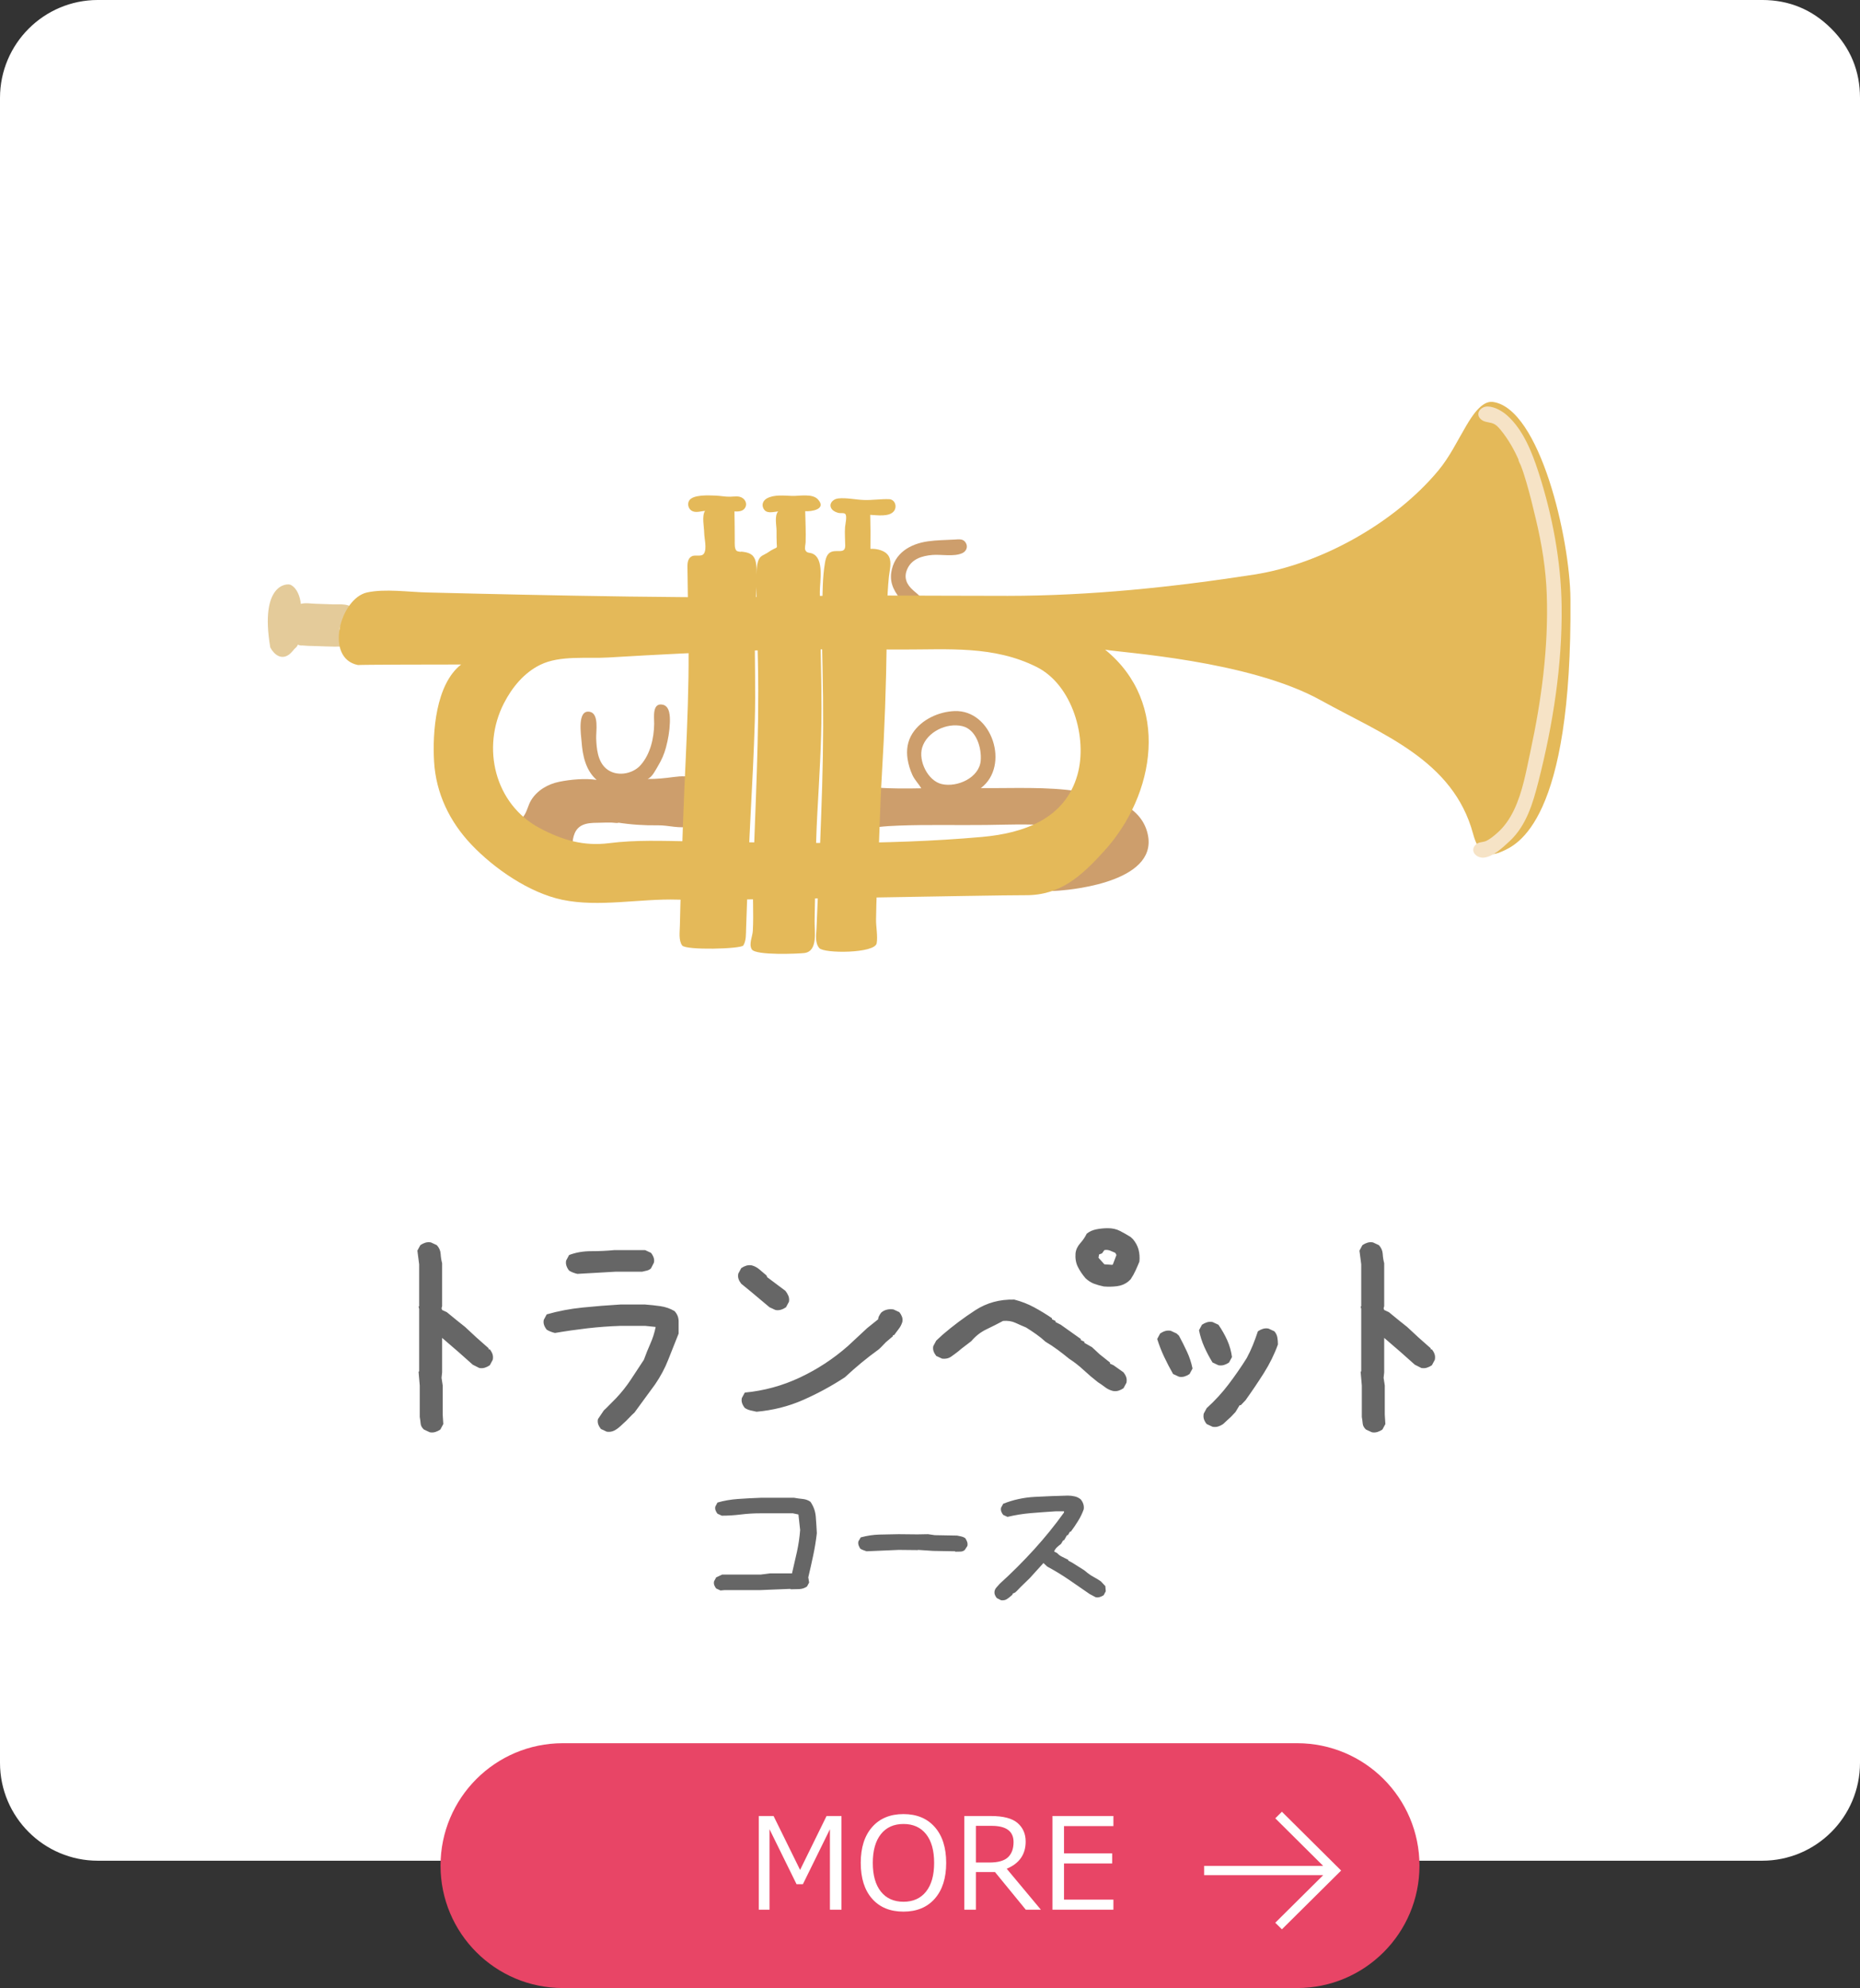<?xml version="1.0" encoding="utf-8"?>
<!-- Generator: Adobe Illustrator 24.2.3, SVG Export Plug-In . SVG Version: 6.00 Build 0)  -->
<svg version="1.1" id="レイヤー_1" xmlns="http://www.w3.org/2000/svg" xmlns:xlink="http://www.w3.org/1999/xlink" x="0px"
	 y="0px" width="190px" height="203px" viewBox="0 0 190 203" style="enable-background:new 0 0 190 203;" xml:space="preserve">
<rect x="0" y="0" width="190" height="203" fill="#333333" stroke="none"/>
<style type="text/css">
	.st0{fill-rule:evenodd;clip-rule:evenodd;fill:#FFFFFF;}
	.st1{fill-rule:evenodd;clip-rule:evenodd;fill:#666666;}
	.st2{fill-rule:evenodd;clip-rule:evenodd;fill:#E84566;}
	.st3{fill:#CD9E6C;}
	.st4{fill:#E4CB9A;}
	.st5{fill:#E4B959;}
	.st6{fill:#F6E3C6;}
</style>
<path class="st0" d="M0,9.999c0-5.522,4.477-10,10-10h170c2.761,0,5.118,0.977,7.071,2.929C189.024,4.882,190,7.239,190,9.999v170
	c0,5.523-4.477,10-10,10H10c-5.523,0-10-4.477-10-10V9.999z"/>
<path class="st1" d="M146.269,139.406c-0.161,0.111-0.331,0.195-0.512,0.251c-0.18,0.056-0.371,0.066-0.571,0.028l-0.662-0.335
	l-1.444-1.285l-1.684-1.452v3.519l-0.06,0.559l0.12,0.782v2.988l0.06,0.95l-0.3,0.558c-0.161,0.112-0.331,0.196-0.512,0.252
	c-0.18,0.055-0.371,0.065-0.571,0.028l-0.602-0.28c-0.2-0.186-0.311-0.391-0.331-0.614c-0.02-0.224-0.05-0.447-0.09-0.671v-3.211
	l-0.12-1.397l0.06-0.056v-6.368l-0.06-0.223l0.06-0.056V129.1l-0.181-1.397l0.301-0.558c0.161-0.112,0.331-0.196,0.512-0.252
	c0.18-0.056,0.37-0.065,0.571-0.028l0.602,0.28c0.24,0.261,0.37,0.558,0.391,0.893c0.019,0.336,0.07,0.652,0.15,0.95v4.385
	l-0.06,0.223l0.06,0.168l0.481,0.223l1.023,0.838l0.421,0.335l0.421,0.336l0.963,0.893l0.18,0.168l1.263,1.117v0.112h0.121
	c0.12,0.149,0.21,0.307,0.27,0.475c0.061,0.167,0.07,0.363,0.03,0.586L146.269,139.406z M127.231,142.98l-0.481,0.503h-0.121
	l-0.421,0.698l-0.421,0.447l-0.24,0.223l-0.422,0.391l-0.18,0.168c-0.161,0.111-0.331,0.195-0.511,0.251
	c-0.181,0.056-0.372,0.065-0.572,0.028l-0.601-0.279c-0.121-0.149-0.211-0.308-0.271-0.475c-0.06-0.168-0.071-0.363-0.03-0.587
	l0.301-0.558c0.842-0.764,1.594-1.583,2.255-2.458c0.662-0.875,1.274-1.76,1.835-2.653c0.241-0.447,0.451-0.894,0.632-1.341
	c0.18-0.447,0.35-0.912,0.511-1.396c0.16-0.112,0.331-0.196,0.512-0.252c0.18-0.056,0.37-0.065,0.571-0.028l0.602,0.28
	c0.16,0.186,0.26,0.391,0.3,0.614c0.04,0.223,0.061,0.466,0.061,0.726c-0.361,1.006-0.843,1.983-1.444,2.933
	C128.494,141.165,127.872,142.087,127.231,142.98z M125.035,139.378c-0.18,0.056-0.371,0.065-0.571,0.028l-0.602-0.28
	c-0.321-0.521-0.601-1.051-0.842-1.592c-0.241-0.539-0.421-1.107-0.541-1.703l0.3-0.559c0.161-0.112,0.331-0.195,0.512-0.251
	c0.18-0.056,0.371-0.065,0.571-0.028l0.602,0.279c0.361,0.522,0.661,1.052,0.902,1.592c0.241,0.54,0.401,1.108,0.481,1.704
	l-0.3,0.558C125.386,139.238,125.216,139.322,125.035,139.378z M121.005,140.551c-0.181,0.056-0.372,0.065-0.572,0.028l-0.601-0.279
	c-0.321-0.559-0.622-1.136-0.903-1.732c-0.281-0.596-0.521-1.21-0.721-1.843l0.3-0.559c0.161-0.112,0.331-0.196,0.512-0.251
	c0.18-0.056,0.37-0.065,0.571-0.028l0.602,0.279l0.24,0.223c0.281,0.522,0.552,1.062,0.812,1.62
	c0.261,0.559,0.452,1.136,0.572,1.732l-0.301,0.559C121.355,140.411,121.185,140.495,121.005,140.551z M116.001,129.728
	c-0.141,0.307-0.311,0.61-0.511,0.908l-0.241,0.223c-0.321,0.261-0.702,0.419-1.143,0.475c-0.441,0.056-0.892,0.066-1.353,0.028
	c-0.361-0.074-0.692-0.168-0.993-0.279c-0.301-0.112-0.592-0.298-0.872-0.559c-0.321-0.372-0.582-0.758-0.782-1.159
	c-0.201-0.4-0.281-0.861-0.241-1.382c0.04-0.373,0.2-0.717,0.481-1.034c0.281-0.316,0.501-0.642,0.662-0.977
	c0.281-0.224,0.611-0.373,0.993-0.447c0.38-0.074,0.771-0.112,1.173-0.112c0.461,0,0.872,0.093,1.233,0.279
	c0.361,0.187,0.722,0.391,1.083,0.615l0.24,0.223c0.281,0.335,0.471,0.689,0.572,1.062c0.1,0.372,0.13,0.782,0.09,1.228
	C116.272,129.118,116.141,129.421,116.001,129.728z M113.926,127.927c-0.161-0.075-0.336-0.149-0.527-0.224
	c-0.191-0.074-0.386-0.093-0.586-0.056l-0.241,0.336l-0.301,0.111l-0.06,0.335l0.602,0.671l0.812,0.056l0.06-0.056l0.361-0.95
	L113.926,127.927z M110.406,136.836l0.361,0.168v0.112l0.782,0.446l0.181,0.168l0.601,0.559l1.053,0.837v0.112l0.361,0.168
	l1.023,0.726c0.12,0.149,0.21,0.307,0.27,0.475c0.061,0.167,0.071,0.363,0.031,0.586l-0.301,0.559
	c-0.161,0.112-0.331,0.195-0.512,0.251c-0.18,0.056-0.371,0.066-0.571,0.028c-0.301-0.074-0.572-0.205-0.812-0.391
	c-0.241-0.186-0.481-0.353-0.722-0.503c-0.481-0.372-0.963-0.782-1.444-1.228c-0.481-0.447-0.982-0.838-1.504-1.174
	c-0.361-0.297-0.742-0.595-1.143-0.893s-0.822-0.577-1.263-0.838c-0.281-0.261-0.592-0.512-0.932-0.754
	c-0.342-0.242-0.692-0.475-1.053-0.699c-0.361-0.148-0.722-0.307-1.083-0.474c-0.361-0.168-0.782-0.233-1.263-0.196
	c-0.562,0.298-1.133,0.587-1.715,0.866c-0.581,0.279-1.093,0.68-1.534,1.201l-1.022,0.782l-0.331,0.279
	c-0.241,0.187-0.481,0.363-0.722,0.531c-0.241,0.168-0.541,0.233-0.902,0.195l-0.602-0.279c-0.12-0.149-0.21-0.307-0.271-0.475
	c-0.06-0.167-0.07-0.344-0.03-0.53l0.301-0.559l0.662-0.614c1.042-0.894,2.15-1.722,3.323-2.486
	c1.174-0.763,2.502-1.126,3.986-1.089c0.722,0.186,1.393,0.447,2.015,0.782c0.621,0.335,1.233,0.708,1.835,1.117v0.112l0.361,0.167
	v0.112l0.541,0.279l2.045,1.453V136.836z M97.77,156.799c0.146,0.027,0.292,0.057,0.438,0.091c0.145,0.034,0.277,0.092,0.393,0.173
	c0.073,0.108,0.135,0.227,0.186,0.355c0.051,0.129,0.062,0.274,0.033,0.437l-0.262,0.406c-0.117,0.109-0.263,0.166-0.438,0.173
	c-0.175,0.007-0.35,0.01-0.525,0.01l-0.044-0.041l-2.231-0.04l-1.531-0.102l-0.044,0.021l-1.947-0.021l-3.281,0.142
	c-0.117-0.04-0.23-0.081-0.339-0.121c-0.109-0.041-0.208-0.088-0.295-0.143c-0.073-0.108-0.132-0.223-0.175-0.345
	c-0.044-0.122-0.052-0.257-0.022-0.406l0.24-0.406c0.657-0.176,1.291-0.271,1.904-0.285c0.612-0.013,1.268-0.027,1.968-0.04
	l1.903,0.02l1.094-0.02l0.7,0.101L97.77,156.799z M91.329,136.333h-0.12v0.111l-0.722,0.615l-0.541,0.558l-0.181,0.168
	c-0.621,0.447-1.213,0.903-1.774,1.368c-0.562,0.466-1.123,0.96-1.685,1.481c-1.363,0.893-2.787,1.666-4.271,2.318
	c-1.484,0.652-3.068,1.052-4.752,1.201c-0.201-0.037-0.411-0.084-0.632-0.14s-0.411-0.139-0.571-0.251
	c-0.121-0.149-0.211-0.307-0.271-0.475c-0.06-0.168-0.07-0.344-0.03-0.531l0.301-0.558c1.965-0.186,3.839-0.698,5.624-1.536
	c1.785-0.838,3.419-1.909,4.903-3.212l1.985-1.844l1.113-0.893c0-0.112,0.03-0.224,0.09-0.336c0.061-0.111,0.131-0.223,0.211-0.335
	c0.16-0.149,0.351-0.251,0.571-0.307c0.221-0.056,0.452-0.065,0.692-0.028l0.602,0.279c0.12,0.15,0.21,0.308,0.271,0.475
	c0.06,0.168,0.07,0.345,0.03,0.531c-0.081,0.261-0.201,0.493-0.361,0.698C91.65,135.896,91.49,136.109,91.329,136.333z
	 M79.779,133.736c-0.18,0.056-0.371,0.066-0.571,0.028l-0.602-0.279l-1.864-1.564l-1.023-0.838c-0.12-0.149-0.211-0.307-0.271-0.475
	c-0.06-0.168-0.07-0.354-0.03-0.559l0.301-0.558c0.16-0.112,0.331-0.196,0.511-0.252c0.181-0.055,0.371-0.065,0.572-0.028
	c0.28,0.075,0.541,0.215,0.782,0.419c0.24,0.205,0.481,0.41,0.722,0.615l0.06,0.167l1.865,1.397c0.12,0.149,0.22,0.317,0.3,0.503
	c0.08,0.186,0.1,0.391,0.061,0.614l-0.301,0.559C80.13,133.596,79.96,133.68,79.779,133.736z M81.123,152.939
	c0.291,0.055,0.583,0.095,0.875,0.122c0.291,0.028,0.554,0.122,0.787,0.285c0.321,0.46,0.503,0.968,0.547,1.523
	c0.044,0.555,0.08,1.117,0.109,1.686c-0.087,0.759-0.211,1.517-0.372,2.275c-0.16,0.759-0.328,1.503-0.503,2.234l0.088,0.528
	l-0.219,0.407c-0.233,0.162-0.496,0.25-0.787,0.264c-0.292,0.013-0.584,0.02-0.875,0.02l-0.044-0.041l-2.056,0.082l-0.963,0.04
	h-3.675l-0.437,0.041l-0.438-0.203c-0.087-0.108-0.153-0.224-0.197-0.345c-0.044-0.122-0.051-0.251-0.022-0.386l0.219-0.407
	l0.613-0.284h3.937l0.963-0.122h2.231c0.175-0.731,0.342-1.462,0.503-2.194c0.16-0.731,0.27-1.475,0.328-2.234l-0.175-1.584
	l-0.569-0.122H77.71c-0.7,0-1.378,0.04-2.034,0.122c-0.657,0.081-1.306,0.121-1.947,0.121l-0.438-0.203
	c-0.087-0.108-0.153-0.223-0.197-0.345c-0.043-0.122-0.051-0.25-0.021-0.386l0.218-0.406c0.642-0.19,1.342-0.312,2.1-0.366
	c0.758-0.054,1.532-0.094,2.319-0.122H81.123z M66.917,141.361c-0.321,0.447-0.661,0.912-1.022,1.396
	c-0.361,0.485-0.722,0.978-1.083,1.481l-0.241,0.223l-0.601,0.615l-0.241,0.223l-0.18,0.168l-0.181,0.167
	c-0.201,0.186-0.411,0.335-0.632,0.447c-0.22,0.112-0.471,0.149-0.751,0.112l-0.602-0.28c-0.12-0.148-0.211-0.307-0.271-0.474
	c-0.06-0.168-0.07-0.345-0.03-0.531l0.602-0.894l0.24-0.223l1.023-1.034c0.561-0.595,1.063-1.229,1.504-1.899
	c0.441-0.67,0.882-1.341,1.323-2.011c0.201-0.558,0.421-1.107,0.662-1.648c0.241-0.539,0.421-1.107,0.542-1.703l-1.083-0.112h-2.467
	c-1.163,0.037-2.306,0.121-3.429,0.251c-1.123,0.131-2.225,0.289-3.308,0.475c-0.161-0.037-0.311-0.084-0.451-0.14
	c-0.141-0.055-0.271-0.12-0.391-0.195c-0.121-0.149-0.211-0.307-0.271-0.475c-0.06-0.167-0.071-0.344-0.03-0.531l0.301-0.558
	c1.162-0.335,2.386-0.568,3.669-0.698c1.283-0.13,2.567-0.233,3.85-0.308h2.527c0.521,0.038,1.042,0.094,1.564,0.168
	c0.521,0.075,1.002,0.242,1.444,0.503c0.28,0.298,0.421,0.652,0.421,1.061c0,0.41,0,0.82,0,1.229
	c-0.361,0.894-0.712,1.778-1.053,2.653C67.93,139.695,67.478,140.542,66.917,141.361z M66.075,129.742
	c-0.161,0.038-0.321,0.075-0.481,0.112h-2.707l-3.91,0.223c-0.161-0.037-0.311-0.084-0.451-0.139
	c-0.141-0.056-0.271-0.121-0.391-0.196c-0.121-0.149-0.211-0.311-0.271-0.489c-0.06-0.176-0.071-0.358-0.03-0.544l0.301-0.559
	c0.681-0.26,1.433-0.391,2.255-0.391c0.822,0,1.614-0.037,2.377-0.112h3.128l0.601,0.28c0.121,0.149,0.211,0.307,0.271,0.474
	c0.06,0.168,0.07,0.345,0.03,0.531l-0.301,0.587C66.376,129.63,66.235,129.704,66.075,129.742z M49.524,139.657
	c-0.18,0.056-0.371,0.066-0.571,0.028l-0.662-0.335l-1.444-1.285l-1.684-1.452v3.519l-0.06,0.559l0.12,0.782v2.988l0.06,0.95
	l-0.301,0.558c-0.16,0.112-0.33,0.196-0.511,0.252c-0.18,0.055-0.371,0.065-0.571,0.028l-0.602-0.28
	c-0.201-0.186-0.311-0.391-0.331-0.614c-0.02-0.224-0.05-0.447-0.09-0.671v-3.211l-0.12-1.397l0.06-0.056v-6.368l-0.06-0.223
	l0.06-0.056V129.1l-0.181-1.397l0.301-0.558c0.16-0.112,0.331-0.196,0.511-0.252c0.181-0.056,0.371-0.065,0.572-0.028l0.601,0.28
	c0.241,0.261,0.371,0.558,0.391,0.893c0.02,0.336,0.07,0.652,0.151,0.95v4.385l-0.06,0.223l0.06,0.168l0.481,0.223l1.023,0.838
	l0.421,0.335l0.421,0.336l0.962,0.893l0.181,0.168l1.263,1.117v0.112h0.12c0.121,0.149,0.211,0.307,0.271,0.475
	c0.06,0.167,0.07,0.363,0.03,0.586l-0.301,0.559C49.875,139.517,49.705,139.601,49.524,139.657z M102.128,161.715
	c1.225-1.11,2.391-2.275,3.5-3.493c1.108-1.219,2.129-2.479,3.062-3.779v-0.121h-0.875c-0.846,0.054-1.677,0.115-2.494,0.182
	c-0.817,0.068-1.618,0.197-2.406,0.386l-0.437-0.203c-0.088-0.108-0.154-0.223-0.197-0.345c-0.044-0.122-0.052-0.251-0.022-0.386
	l0.219-0.406c1.02-0.407,2.092-0.64,3.215-0.701c1.123-0.061,2.253-0.105,3.391-0.132c0.233,0,0.466,0.027,0.7,0.081
	c0.233,0.054,0.437,0.156,0.612,0.305c0.117,0.135,0.204,0.291,0.263,0.467c0.058,0.176,0.073,0.359,0.044,0.548
	c-0.146,0.407-0.336,0.8-0.569,1.179c-0.234,0.379-0.481,0.744-0.744,1.096h-0.087l-0.219,0.366h-0.088l-0.306,0.528h-0.087
	l-0.219,0.366c-0.146,0.108-0.285,0.223-0.416,0.345c-0.131,0.122-0.226,0.264-0.284,0.427l0.306,0.162
	c0.146,0.163,0.321,0.292,0.525,0.386c0.204,0.095,0.408,0.197,0.613,0.305v0.081l0.393,0.203l1.225,0.772l0.35,0.284
	c0.204,0.163,0.423,0.305,0.657,0.427c0.233,0.122,0.466,0.264,0.7,0.427l0.459,0.487l0.044,0.528l-0.219,0.406
	c-0.131,0.082-0.263,0.143-0.394,0.183c-0.131,0.041-0.27,0.048-0.415,0.021l-0.613-0.325c-0.7-0.488-1.407-0.975-2.122-1.463
	c-0.714-0.487-1.451-0.934-2.209-1.341l-0.394-0.365l-1.4,1.544l-0.919,0.893l-0.393,0.407l-0.175,0.162l-0.263,0.122v0.081
	l-0.131,0.122c-0.146,0.136-0.299,0.254-0.46,0.356c-0.16,0.101-0.357,0.139-0.59,0.111l-0.438-0.223
	c-0.087-0.108-0.153-0.224-0.197-0.345c-0.043-0.122-0.051-0.251-0.021-0.386c0.029-0.136,0.101-0.264,0.218-0.386
	C101.938,161.939,102.04,161.824,102.128,161.715z"/>
<path class="st2" d="M57.5,178.001h75c6.904,0,12.5,5.596,12.5,12.5c0,6.903-5.596,12.5-12.5,12.5h-75
	c-6.904,0-12.5-5.597-12.5-12.5C45,183.596,50.596,178.001,57.5,178.001z"/>
<path class="st0" d="M113.735,193.973v1.028h-6.227v-9.566h6.227v1.028h-5.046v2.787h4.919v1.028h-4.919v3.695H113.735z
	 M104.785,195.001l-3.148-3.847h-1.949v3.847h-1.181v-9.566h2.711c1.273,0,2.184,0.239,2.732,0.717
	c0.548,0.479,0.822,1.107,0.822,1.886c0,1.316-0.645,2.243-1.936,2.78l3.491,4.183H104.785z M102.963,189.65
	c0.381-0.356,0.572-0.874,0.572-1.555c0-1.105-0.747-1.657-2.241-1.657h-1.606v3.745h1.39
	C101.954,190.183,102.582,190.005,102.963,189.65z M92.286,195.198c-1.358,0-2.424-0.439-3.199-1.317
	c-0.774-0.878-1.161-2.098-1.161-3.66c0-1.557,0.388-2.777,1.164-3.659c0.777-0.883,1.842-1.324,3.196-1.324
	c1.359,0,2.426,0.441,3.203,1.324c0.776,0.882,1.165,2.102,1.165,3.659c0,1.553-0.389,2.771-1.165,3.653
	C94.712,194.757,93.645,195.198,92.286,195.198z M94.597,187.282c-0.55-0.689-1.318-1.034-2.304-1.034
	c-0.99,0-1.761,0.347-2.311,1.041c-0.55,0.694-0.825,1.671-0.825,2.932s0.275,2.238,0.825,2.93c0.55,0.692,1.321,1.038,2.311,1.038
	c0.986,0,1.754-0.346,2.304-1.038s0.825-1.669,0.825-2.93C95.422,188.952,95.147,187.971,94.597,187.282z M84.777,186.786
	l-2.761,5.611h-0.648l-2.761-5.611v8.214h-1.098v-9.566h1.511l2.71,5.504l2.704-5.504h1.524v9.566h-1.181V186.786z"/>
<path class="st0" d="M130.947,184.997l-0.677,0.672l4.889,4.856h-12.156v0.951h12.162l-4.895,4.855l0.677,0.673l6.05-6
	L130.947,184.997z"/>
<g>
	<path class="st3" d="M71.08,79.653c-0.557-0.496-1.566-0.402-2.251-0.313c-0.916,0.12-1.738,0.214-2.675,0.202
		c0.481-0.192,0.826-0.94,1.077-1.355c0.351-0.579,0.62-1.198,0.795-1.853c0.22-0.82,0.374-1.68,0.402-2.529
		c0.02-0.6,0.026-1.703-0.745-1.853c-1.089-0.211-0.851,1.336-0.859,1.952c-0.019,1.467-0.387,3.092-1.38,4.218
		c-0.853,0.968-2.554,1.228-3.561,0.329c-0.832-0.742-0.945-2.013-0.983-3.055c-0.026-0.71,0.321-2.552-0.677-2.719
		c-1.297-0.217-0.862,2.396-0.813,3.077c0.102,1.408,0.422,2.91,1.535,3.881c-1.175-0.177-2.658-0.043-3.82,0.193
		c-1.149,0.233-2.251,0.867-2.873,1.886c-0.319,0.522-0.403,1.15-0.771,1.642c-0.303,0.405-0.453,0.601-0.456,1.14
		c-0.004,0.964,0.303,1.913,1.034,2.568c0.376,0.336,0.847,0.595,1.334,0.727c0.677,0.183,1.087-0.011,1.705-0.223
		c0.386-0.133,0.828-0.086,1.105-0.437c0.238-0.302,0.242-0.753,0.281-1.117c0.098-0.911,0.405-1.637,1.367-1.885
		c0.496-0.128,1.025-0.109,1.533-0.122c0.351-0.009,0.703-0.021,1.055-0.014c0.114,0.002,1.125,0.115,0.59-0.011
		c1.384,0.219,2.777,0.314,4.177,0.292c1.116-0.018,2.214,0.389,3.306,0.086c1.096-0.303,1.271-0.893,1.254-1.953
		C71.752,81.524,71.806,80.299,71.08,79.653z"/>
	<path class="st3" d="M87.885,81.782c0.084,0.057,0.174,0.1,0.272,0.128c-0.175,0.203-0.307,0.446-0.306,0.721
		c0.001,0.247,0.182,0.489,0.162,0.661c-0.021,0.179-0.216,0.311-0.203,0.541c0.015,0.257,0.17,0.483,0.39,0.608
		c0.448,0.253,1.062,0.064,1.537,0.007c0.682-0.082,1.376-0.119,2.062-0.145c2.968-0.113,5.943-0.027,8.912-0.064
		c2.657-0.034,5.347-0.164,7.99,0.186c1.129,0.149,2.319,0.234,3.417,0.547c1.069,0.305,1.009,1.306,0.243,1.945
		c-0.638,0.532-1.462,0.895-2.227,1.208c-0.404,0.165-0.915,0.279-1.202,0.633c-0.07,0.086-0.161,0.544-0.205,0.577
		c-0.22,0.163-0.983,0.053-1.261,0.057c-0.593,0.007-1.968,0.172-1.306,1.126c0.4,0.577,1.466,0.466,2.062,0.421
		c1.564-0.119,10.454-1.012,8.938-6.072c-0.864-2.884-4.334-3.645-6.927-4.05c-3.31-0.517-6.698-0.313-10.039-0.345
		c3.006-2.258,1.149-8.003-2.677-7.864c-1.638,0.059-3.401,0.868-4.305,2.273c-0.511,0.793-0.647,1.702-0.502,2.625
		c0.088,0.56,0.253,1.106,0.489,1.621c0.239,0.523,0.629,0.885,0.908,1.366c-1.504,0.029-3.009,0.043-4.51-0.072
		c-0.509-0.039-1.197-0.155-1.653,0.142C87.521,80.837,87.456,81.467,87.885,81.782z M94.2,76.337c0.485-1.6,2.495-2.566,4.097-2.19
		c1.446,0.339,1.994,2.239,1.882,3.533c-0.15,1.733-2.388,2.748-3.975,2.384C94.778,79.736,93.789,77.691,94.2,76.337z"/>
	<path class="st3" d="M94.233,62.108c0.537-0.708-0.486-1.419-0.945-1.824c-0.667-0.589-1-1.284-0.616-2.163
		c0.455-1.043,1.509-1.363,2.56-1.453c0.907-0.078,2.241,0.209,3.083-0.194c0.412-0.197,0.584-0.653,0.335-1.058
		c-0.265-0.432-0.713-0.344-1.148-0.32c-0.896,0.049-1.797,0.053-2.688,0.176c-1.848,0.255-3.487,1.211-3.774,3.209
		c-0.165,1.15,0.389,2.076,1.132,2.898C92.604,61.855,93.621,62.915,94.233,62.108z"/>
	<path class="st4" d="M27.607,66.107c0.394,0.749,1.137,1.308,1.923,0.726c0.293-0.217,0.487-0.548,0.763-0.774
		c0.056-0.071,0.1-0.148,0.134-0.232c0.095,0.042,0.194,0.071,0.297,0.084c0.233-0.017,0.502,0.034,0.74,0.038
		c1.187,0.017,2.387,0.112,3.574,0.071c0.614-0.021,1.574-0.332,1.076-1.158c-0.281-0.466-0.709-0.267-1.135-0.365
		c-0.195-0.045-0.38-0.081-0.273-0.404c0.07-0.213,0.077-0.118,0.245-0.265c0.128-0.112,0.255-0.135,0.385-0.266
		c-0.024-0.189,0.037-0.275,0.184-0.257c0.108-0.002,0.209-0.031,0.305-0.086c0.302-0.179,0.431-0.56,0.31-0.887
		c-0.281-0.764-1.436-0.601-2.071-0.619c-0.607-0.017-1.214-0.046-1.821-0.062c-0.487-0.013-1.034-0.118-1.511,0.012
		c-0.074-0.705-0.362-1.593-1.037-1.942C29.34,59.536,26.508,59.595,27.607,66.107z"/>
	<path class="st5" d="M36.568,67.907c0.293-0.038,8.484-0.058,10.537-0.054c-2.598,2.026-2.939,6.929-2.764,9.909
		c0.191,3.247,1.587,6.137,3.81,8.478c2.335,2.458,5.91,4.926,9.279,5.636c3.744,0.789,7.959-0.133,11.777-0.014
		c4.167,0.13,32.094-0.47,35.572-0.452c3.569,0.018,5.723-1.998,7.995-4.49c5.27-5.78,6.813-15.144,0.113-20.583
		c1.535,0.309,14.629,1.069,22.017,5.161c6.331,3.507,13.533,6.112,15.571,13.639c0.423,1.562,1.132,2.617,2.931,1.819
		c1.559-0.691,7.205-3.006,7.016-25.794c-0.052-6.222-3.137-19.454-7.923-20.12c-1.143-0.159-2.163,1.488-2.708,2.407
		c-0.935,1.579-1.693,3.192-2.879,4.615c-4.453,5.34-11.972,9.548-18.829,10.611c-8.307,1.288-16.735,2.162-25.147,2.169
		c-7.948,0.006-15.934-0.117-23.917,0.088c-9.492,0.244-33.094-0.381-35.408-0.434c-1.883-0.043-4.261-0.401-6.108-0.003
		C34.741,61.089,33.109,67.228,36.568,67.907z M51.469,71.825c0.835-1.631,2.053-3.126,3.725-3.944
		c2.016-0.986,4.743-0.611,6.95-0.744c4.903-0.295,9.831-0.539,14.74-0.711c5.065-0.178,10.137-0.11,15.204-0.101
		c4.791,0.009,9.416-0.421,13.813,1.783c3.653,1.831,5.216,7.256,4.163,11.002c-1.268,4.514-5.503,5.973-9.757,6.351
		c-10.007,0.889-19.931,0.606-29.964,0.447c-2.708-0.043-5.41-0.155-8.104,0.186c-2.601,0.33-4.783-0.298-7.103-1.533
		C50.524,82.106,49.155,76.346,51.469,71.825z"/>
	<g>
		<path class="st5" d="M83.483,83.178c0.193-3.612,0.439-7.219,0.434-10.838c-0.005-3.975-0.164-7.949-0.171-11.924
			c-0.002-1.003,0.468-3.381-0.754-3.886c-0.31-0.128-0.575-0.029-0.726-0.359c-0.093-0.204,0.021-0.581,0.029-0.796
			c0.037-1.055-0.023-2.124-0.043-3.178c0.646,0.051,2.198-0.195,1.317-1.185c-0.584-0.656-1.894-0.348-2.66-0.374
			c-0.797-0.027-1.819-0.152-2.551,0.243c-0.361,0.194-0.565,0.565-0.401,0.972c0.269,0.669,0.996,0.422,1.534,0.367
			c-0.396,0.429-0.172,1.415-0.167,1.947c0.004,0.442-0.006,0.889,0.018,1.331c0.024,0.435,0.086,0.379-0.291,0.553
			c-0.216,0.1-0.391,0.214-0.583,0.346c-0.213,0.146-0.398,0.217-0.617,0.347c-0.444,0.264-0.506,0.889-0.546,1.359
			c-0.015,0.18-0.018,0.362-0.027,0.543c0.011-0.458,0.02-0.928-0.102-1.363c-0.215-0.771-0.776-0.885-1.497-0.964
			c0.216,0.054-0.325,0.028-0.445-0.087c-0.221-0.213-0.177-0.747-0.179-1.007c-0.008-1.001-0.007-2.002-0.029-3.003
			c0.346,0.017,0.768,0.015,1.015-0.273c0.308-0.359,0.182-0.843-0.186-1.092c-0.38-0.257-0.851-0.145-1.276-0.137
			c-0.505,0.01-0.986-0.097-1.488-0.114c-0.632-0.021-2.335-0.136-2.705,0.531c-0.184,0.332-0.071,0.788,0.242,0.999
			c0.404,0.272,0.959,0.063,1.395,0.026c-0.351,0.5-0.093,1.684-0.087,2.259c0.006,0.544,0.292,1.61-0.021,2.094
			c-0.259,0.4-0.86,0.081-1.258,0.295c-0.494,0.266-0.434,0.893-0.43,1.37c0.035,3.675,0.157,7.344,0.1,11.02
			c-0.059,3.78-0.245,7.556-0.419,11.332c-0.169,3.66-0.449,12.975-0.457,13.969c-0.005,0.619-0.155,1.501,0.232,2.039
			c0.368,0.512,6.029,0.363,6.249,0c0.305-0.502,0.261-1.168,0.283-1.733c0.03-0.773,0.057-1.546,0.082-2.319
			c0.101-3.139,0.217-6.276,0.384-9.412c0.167-3.153,0.33-6.307,0.423-9.464c0.092-3.129-0.017-6.256,0.003-9.385
			c0.009-1.43,0.106-2.856,0.145-4.285c0.008,0.89,0.047,1.781,0.064,2.661c0.032,1.72,0.073,3.439,0.108,5.158
			c0.151,7.3-0.276,14.551-0.501,21.844c-0.056,1.811,0.075,3.633-0.02,5.441c-0.031,0.582-0.435,1.362-0.106,1.894
			c0.4,0.646,4.825,0.443,5.371,0.374c1.423-0.182,1.021-2.274,1.045-3.284C83.299,90.409,83.29,86.794,83.483,83.178z"/>
		<path class="st5" d="M91.317,52.189c0.351-0.456,0.111-1.198-0.504-1.219c-0.864-0.029-1.721,0.117-2.588,0.083
			c-0.845-0.033-1.788-0.251-2.625-0.154c-0.555,0.064-1.016,0.616-0.612,1.109c0.165,0.201,0.454,0.319,0.701,0.374
			c0.186,0.041,0.539-0.041,0.663,0.106c0.195,0.232-0.007,1.048-0.029,1.328c-0.048,0.631,0.011,1.257,0.016,1.887
			c0.007,0.745-0.563,0.521-1.126,0.58c-0.678,0.071-0.842,0.602-0.945,1.206c-0.259,1.521-0.239,3.161-0.277,4.697
			c-0.05,2.008-0.014,4.016,0.032,6.024c0.092,4.018,0.085,8.022-0.039,12.04c-0.122,3.933-0.278,7.862-0.461,11.793
			c-0.043,0.918-0.072,1.836-0.115,2.754c-0.031,0.649-0.181,1.477,0.285,2.014c0.493,0.569,5.685,0.551,5.861-0.495
			c0.125-0.744-0.079-1.684-0.065-2.449c0.018-0.977,0.033-1.956,0.09-2.932c0.229-3.978,0.269-7.961,0.51-11.938
			c0.274-4.512,0.43-9,0.489-13.52c0.029-2.199-0.002-4.421,0.226-6.611c0.065-0.625,0.304-1.422,0.009-2.019
			c-0.315-0.639-1.246-0.838-1.899-0.806c0.016-1.157,0.011-2.314-0.019-3.47C89.573,52.601,90.84,52.809,91.317,52.189z"/>
	</g>
	<path class="st6" d="M159.522,61.922c-0.054-4.597-0.948-9.33-2.363-13.7c-0.655-2.022-1.561-4.335-3.186-5.786
		c-0.518-0.462-1.284-0.909-1.995-0.928c-0.752-0.02-1.36,0.787-0.648,1.353c0.386,0.307,0.948,0.216,1.368,0.473
		c0.243,0.149,0.441,0.381,0.619,0.598c0.766,0.936,1.382,2.032,1.863,3.141c-0.019-0.047-0.042-0.091-0.069-0.134
		c-0.039,0.048,0.216,0.528,0.245,0.603c0.217,0.557,0.396,1.131,0.564,1.704c0.369,1.252,0.673,2.525,0.976,3.794
		c0.608,2.547,1.022,5.092,1.109,7.713c0.179,5.367-0.544,10.753-1.674,15.99c-0.433,2.007-0.784,4.101-1.676,5.967
		c-0.429,0.898-1,1.735-1.759,2.386c-0.316,0.271-0.69,0.588-1.067,0.766c-0.359,0.17-0.784,0.085-1.086,0.387
		c-0.643,0.643,0.066,1.381,0.805,1.326c0.958-0.071,1.979-1.051,2.645-1.668c1.736-1.606,2.396-3.898,2.963-6.118
		C158.634,74,159.592,67.909,159.522,61.922z"/>
</g>
</svg>
